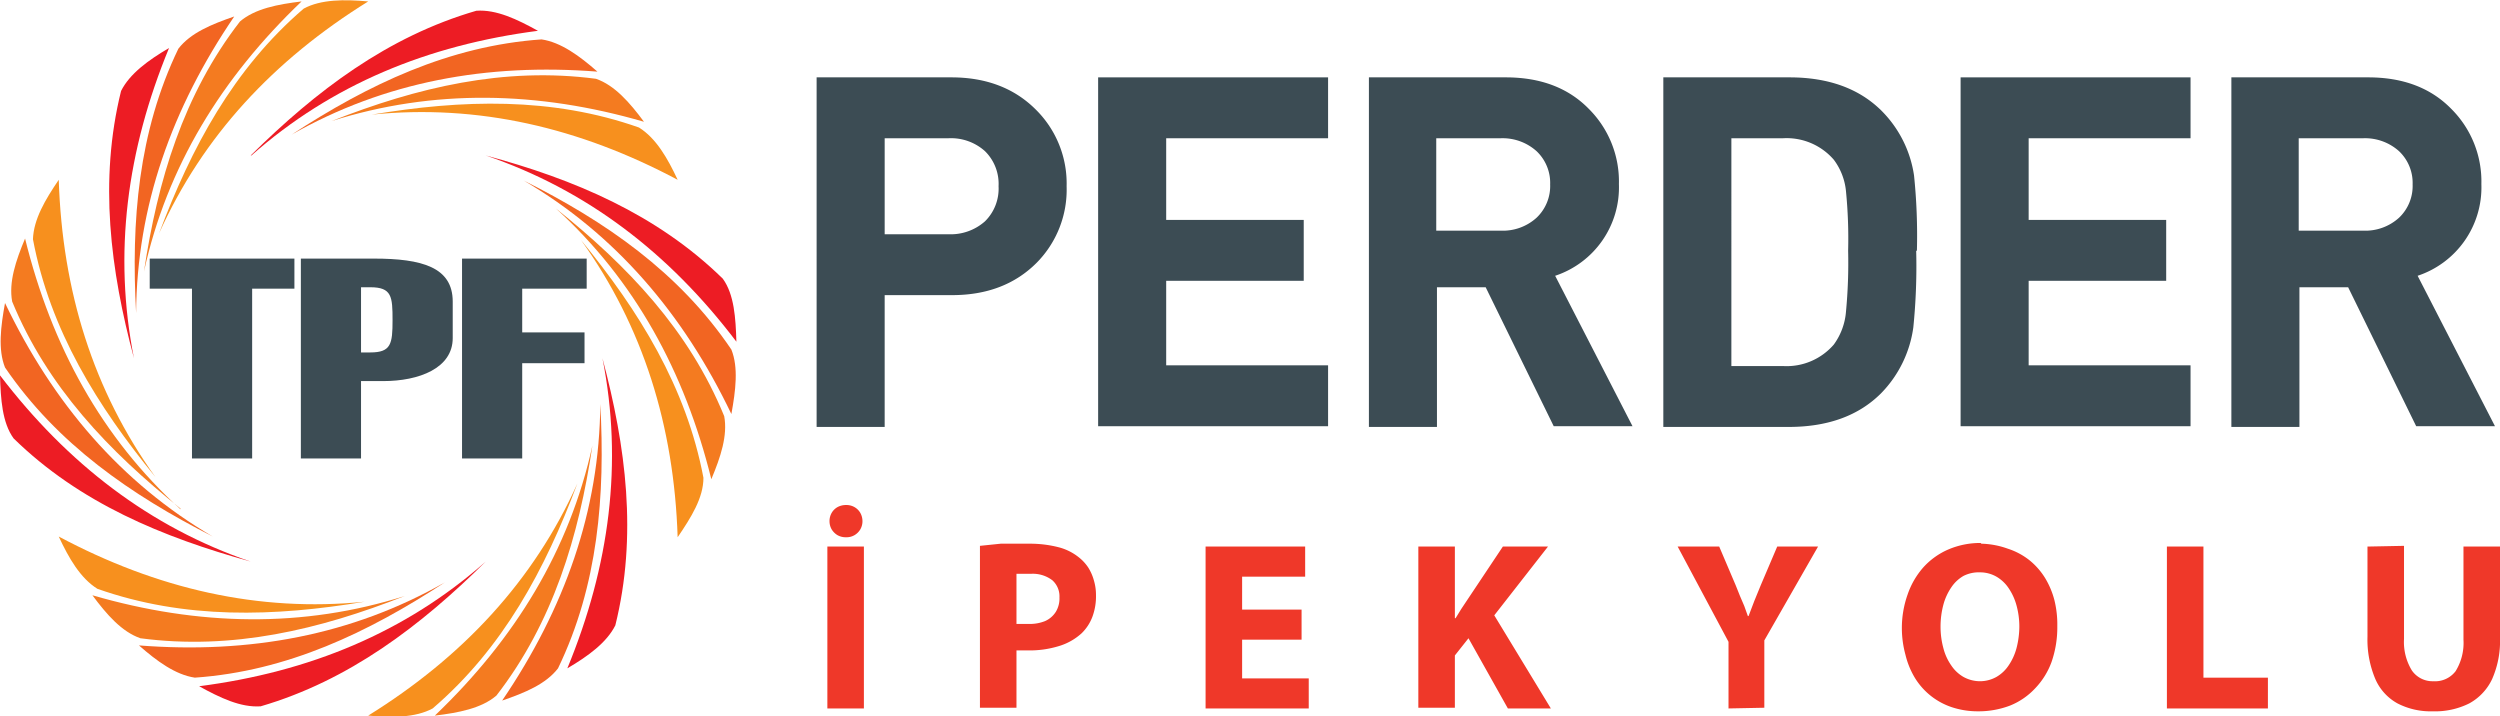 <svg id="Layer_1" data-name="Layer 1" xmlns="http://www.w3.org/2000/svg" viewBox="0 0 349 100"><defs><style>.cls-1,.cls-2{fill:#3c4c54;}.cls-1,.cls-3,.cls-4,.cls-5,.cls-6{fill-rule:evenodd;}.cls-3{fill:#ed1c24;}.cls-4{fill:#f47b20;}.cls-5{fill:#f26522;}.cls-6{fill:#f7901e;}.cls-7{fill:#ef3829;}</style></defs><title>ipekyolu</title><path class="cls-1" d="M142.6,28.6a6.4,6.4,0,0,0-1.9-4.9,7.1,7.1,0,0,0-5.1-1.8h-8.9V35.3h8.9a7.2,7.2,0,0,0,5.1-1.8,6.4,6.4,0,0,0,1.9-4.9m9.5,0a14.5,14.5,0,0,1-4.2,10.7q-4.5,4.5-11.8,4.5h-9.4V62.2h-9.5V13.4H136q7.3,0,11.8,4.5A14.5,14.5,0,0,1,152.1,28.6Z" transform="translate(-3.2 -2.6)"/><polygon class="cls-2" points="185.4 59.5 153.3 59.5 153.3 10.8 185.4 10.8 185.4 19.3 162.8 19.3 162.8 30.7 182 30.7 182 39.2 162.8 39.2 162.8 51 185.4 51 185.4 59.5"/><path class="cls-1" d="M219.6,28.4a6.1,6.1,0,0,0-1.9-4.7,7.1,7.1,0,0,0-5-1.8h-9V34.8h9a7,7,0,0,0,5-1.8,6.1,6.1,0,0,0,1.9-4.7m11.5,33.8h-11l-9.5-19.4h-6.8V62.2h-9.5V13.4h19.1q7.3,0,11.6,4.4a14.3,14.3,0,0,1,4.2,10.5,13,13,0,0,1-8.9,12.8Z" transform="translate(-3.2 -2.6)"/><path class="cls-1" d="M261.2,37.6a67.6,67.6,0,0,0-.3-8.3,8.7,8.7,0,0,0-1.7-4.4,8.7,8.7,0,0,0-7.1-3h-7.2V53.7h7.2a8.7,8.7,0,0,0,7.1-3,9,9,0,0,0,1.7-4.6,72.2,72.2,0,0,0,.3-8.5m9.5,0a85.2,85.2,0,0,1-.4,10.7,16.3,16.3,0,0,1-4.5,9.2q-4.7,4.7-12.9,4.7H235.4V13.4H253q8.2,0,12.9,4.7a16.1,16.1,0,0,1,4.5,9A81.7,81.7,0,0,1,270.8,37.6Z" transform="translate(-3.2 -2.6)"/><polygon class="cls-2" points="305.8 59.5 273.7 59.5 273.7 10.8 305.8 10.8 305.8 19.3 283.2 19.3 283.2 30.7 302.4 30.7 302.4 39.2 283.2 39.2 283.2 51 305.8 51 305.8 59.5"/><path class="cls-1" d="M340,28.4a6.1,6.1,0,0,0-1.9-4.7,7.1,7.1,0,0,0-5-1.8h-9V34.8h9a7,7,0,0,0,5-1.8,6.1,6.1,0,0,0,1.9-4.7m11.5,33.8h-11L331,42.7h-6.8V62.2h-9.5V13.4h19.1q7.3,0,11.6,4.4a14.3,14.3,0,0,1,4.2,10.5,13,13,0,0,1-8.9,12.8Z" transform="translate(-3.2 -2.6)"/><path class="cls-3" d="M71,81c-11.2,9.9-24.6,15.4-40,17.4,2.9,1.6,5.8,3,8.6,2.8C51.9,97.6,61.9,90,71,81M87.3,52.6c2.9,14.6,1,29-4.9,43.3,2.9-1.7,5.5-3.6,6.7-6C92.2,77.4,90.6,65,87.3,52.6ZM71,24.3C85.1,29.1,96.6,37.9,106,50.3c-.1-3.3-.3-6.6-1.9-8.8C94.9,32.5,83.3,27.6,71,24.3Zm-32.7,0c11.2-9.9,24.6-15.4,40-17.4-2.9-1.6-5.8-3-8.6-2.8C57.3,7.7,47.3,15.3,38.2,24.3ZM21.9,52.6c-2.9-14.6-1-29,4.9-43.3-2.9,1.7-5.5,3.6-6.7,6C17,27.8,18.6,40.3,21.9,52.6ZM38.2,81C24.1,76.2,12.6,67.3,3.2,55c.1,3.3.3,6.6,1.9,8.8C14.3,72.8,25.9,77.6,38.2,81Z" transform="translate(-3.2 -2.6)"/><path class="cls-4" d="M59.7,85.8c-14.2,4.5-28.8,4.2-43.6-.1,2,2.7,4.1,5.1,6.7,6,12.8,1.7,25-1.2,36.9-5.9m26.2-21c-1.9,12.7-5.5,24.7-13.4,34.9-2.1,1.8-5.3,2.4-8.6,2.8C75.1,91.8,82.7,79.4,85.9,64.8ZM80.8,31.7c11,10,18,22.8,21.7,37.8,1.3-3.1,2.3-6.1,1.8-8.8C99.4,48.7,90.8,39.7,80.8,31.7ZM49.5,19.5c14.2-4.5,28.8-4.2,43.6.1-2-2.7-4.1-5.1-6.7-6C73.6,11.9,61.4,14.8,49.5,19.5Zm-26.2,21c1.9-12.7,5.5-24.7,13.4-34.9,2.1-1.8,5.3-2.4,8.6-2.8C34.1,13.5,26.5,25.9,23.3,40.5Zm5.1,33.2c-11-10-18-22.8-21.7-37.8-1.3,3.1-2.3,6.1-1.8,8.8C9.8,56.6,18.4,65.6,28.4,73.6Z" transform="translate(-3.2 -2.6)"/><path class="cls-5" d="M65.3,83.9c-13,7.4-27.3,10-42.7,8.8,2.5,2.2,5.1,4.1,7.8,4.5,12.9-.9,24.2-6.3,34.9-13.3M87,59c.7,12.8-.3,25.3-5.9,36.9-1.7,2.2-4.6,3.4-7.8,4.5C82,87.6,86.9,73.9,87,59ZM76.3,27.8c12.8,7.5,22.3,18.6,29,32.6.6-3.3,1-6.5,0-9C98,40.6,87.7,33.5,76.3,27.8ZM43.9,21.4c13-7.4,27.3-10,42.7-8.8-2.5-2.2-5.1-4.1-7.8-4.5C65.9,9,54.6,14.4,43.9,21.4ZM22.2,46.3c-.7-12.8.3-25.3,5.9-36.9,1.7-2.2,4.6-3.4,7.8-4.5C27.2,17.7,22.3,31.4,22.2,46.3ZM32.9,77.5C20.1,70,10.6,58.9,3.9,44.9c-.6,3.3-1,6.5,0,9C11.2,64.6,21.5,71.7,32.9,77.5Z" transform="translate(-3.2 -2.6)"/><path class="cls-6" d="M54.1,86.6c-14.8,1.5-29-1.8-42.7-9.1,1.4,3,3,5.8,5.4,7.3,12.2,4.3,24.7,3.9,37.3,1.8M83.8,70.1c-6.1,13.6-16,24.2-29.2,32.4,3.3.3,6.6.3,9-1C73.4,93.1,79.3,82.1,83.8,70.1Zm.5-34c8.7,12.1,13,26,13.5,41.5,1.9-2.8,3.6-5.5,3.6-8.3C99,56.6,92.4,46,84.3,36.1ZM55.1,18.6c14.8-1.5,29,1.8,42.7,9.1-1.4-3-3-5.8-5.4-7.3C80.2,16.1,67.7,16.5,55.1,18.6ZM25.4,35.2C31.5,21.6,41.4,11,54.6,2.8c-3.3-.3-6.6-.3-9,1C35.8,12.2,29.9,23.2,25.4,35.2Zm-.5,34c-8.7-12.1-13-26-13.5-41.5C9.5,30.5,7.9,33.2,7.8,36,10.2,48.7,16.8,59.3,24.9,69.2Z" transform="translate(-3.2 -2.6)"/><path class="cls-2" d="M76.1,66.6V53.3h8.7V49H76.1V42.9h9V38.7H67.7V66.6Zm-22.5,0V55.8h3.1c5,0,9.7-1.8,9.7-6V44.7c0-4.8-4.3-6-11-6H45.2V66.6Zm0-23.9h1.3c3,0,3.1,1.3,3.1,4.6s-.2,4.5-3.1,4.5H53.6ZM30,42.9V66.6h8.4V42.9h5.9V38.7H24.1v4.2Z" transform="translate(-3.2 -2.6)"/><path class="cls-7" d="M333.7,78.9V91.5a14.1,14.1,0,0,0,1.1,5.9,7.1,7.1,0,0,0,3.1,3.4,10.1,10.1,0,0,0,4.9,1.1,10.7,10.7,0,0,0,5.1-1.1,7.5,7.5,0,0,0,3.2-3.4,13.2,13.2,0,0,0,1.1-5.8V78.9h-5.1v13a7.5,7.5,0,0,1-1.1,4.4,3.6,3.6,0,0,1-3.1,1.4,3.5,3.5,0,0,1-3-1.5,7.6,7.6,0,0,1-1.1-4.4v-13Zm-28,22.6h14.1V97.2h-9V78.9h-5.1ZM279.6,82.5a4.6,4.6,0,0,1,2.3.6,5.2,5.2,0,0,1,1.7,1.6,8,8,0,0,1,1.1,2.4,11.2,11.2,0,0,1,.4,2.9,12.2,12.2,0,0,1-.4,3.1,7.9,7.9,0,0,1-1.1,2.4,5.1,5.1,0,0,1-1.7,1.6,4.7,4.7,0,0,1-2.3.6,4.8,4.8,0,0,1-2.3-.6,5.1,5.1,0,0,1-1.7-1.6,7.4,7.4,0,0,1-1.1-2.4,11.5,11.5,0,0,1-.4-3,11.9,11.9,0,0,1,.4-3.1,7.9,7.9,0,0,1,1.1-2.4,5.1,5.1,0,0,1,1.7-1.6A4.7,4.7,0,0,1,279.6,82.5Zm.1-4.1a11.3,11.3,0,0,0-4.5.9,10.1,10.1,0,0,0-3.5,2.5,11.2,11.2,0,0,0-2.2,3.8,14,14,0,0,0-.8,4.7,14.2,14.2,0,0,0,.5,3.7,11.4,11.4,0,0,0,1.3,3.2,9.6,9.6,0,0,0,5.1,4.1,11.5,11.5,0,0,0,3.7.6,12.3,12.3,0,0,0,4.5-.8,9.8,9.8,0,0,0,3.5-2.4,10.5,10.5,0,0,0,2.3-3.7,14.7,14.7,0,0,0,.8-5,14.1,14.1,0,0,0-.4-3.6,11.5,11.5,0,0,0-1.3-3.1,9.8,9.8,0,0,0-2.2-2.5,9.6,9.6,0,0,0-3-1.6A11.7,11.7,0,0,0,279.8,78.5Zm-30.2,23V92L257,78.9h-5.7L249,84.3l-.9,2.2-.8,2.1h-.1l-.5-1.4-.6-1.4-.6-1.5-2.3-5.4h-5.8l7.1,13.3v9.3Zm-48.3,0h5.1V94.1l1.9-2.4,5.5,9.8h6l-7.9-13,7.5-9.6h-6.3L208,86.4l-.8,1.2-.8,1.3h-.1v-10h-5.1ZM184.9,87.7h-8.3V83.1h8.8V78.9H171.5v22.6h14.4V97.3h-9.3V91.9h8.3Zm-39.8-5h2.1a4.5,4.5,0,0,1,2.9.9,3,3,0,0,1,1,2.4,3.6,3.6,0,0,1-.5,2,3.4,3.4,0,0,1-1.5,1.3,5.7,5.7,0,0,1-2.3.4h-1.7Zm-5.1,18.7h5.1V93.4h1.7a13.9,13.9,0,0,0,4.2-.6,8.2,8.2,0,0,0,3.2-1.8,6.3,6.3,0,0,0,1.5-2.3,8.2,8.2,0,0,0,.5-3,7.2,7.2,0,0,0-.3-2.1,6.7,6.7,0,0,0-.8-1.8,6.1,6.1,0,0,0-1.3-1.4,7.5,7.5,0,0,0-2.8-1.4,16,16,0,0,0-4.1-.5h-4l-2.9.3ZM121.3,77.6a2.2,2.2,0,0,0,1.2-.3,2.3,2.3,0,0,0,.8-.8,2.3,2.3,0,0,0,.3-1.1,2.4,2.4,0,0,0-.3-1.2,2.2,2.2,0,0,0-.8-.8,2.3,2.3,0,0,0-1.2-.3,2.5,2.5,0,0,0-1.2.3,2.2,2.2,0,0,0-.8.8,2.3,2.3,0,0,0-.3,1.2,2.3,2.3,0,0,0,.3,1.1,2.4,2.4,0,0,0,.8.8,2.3,2.3,0,0,0,1.2.3Zm-2.6,1.3v22.6h5.1V78.9Z" transform="translate(-3.2 -2.6)"/></svg>